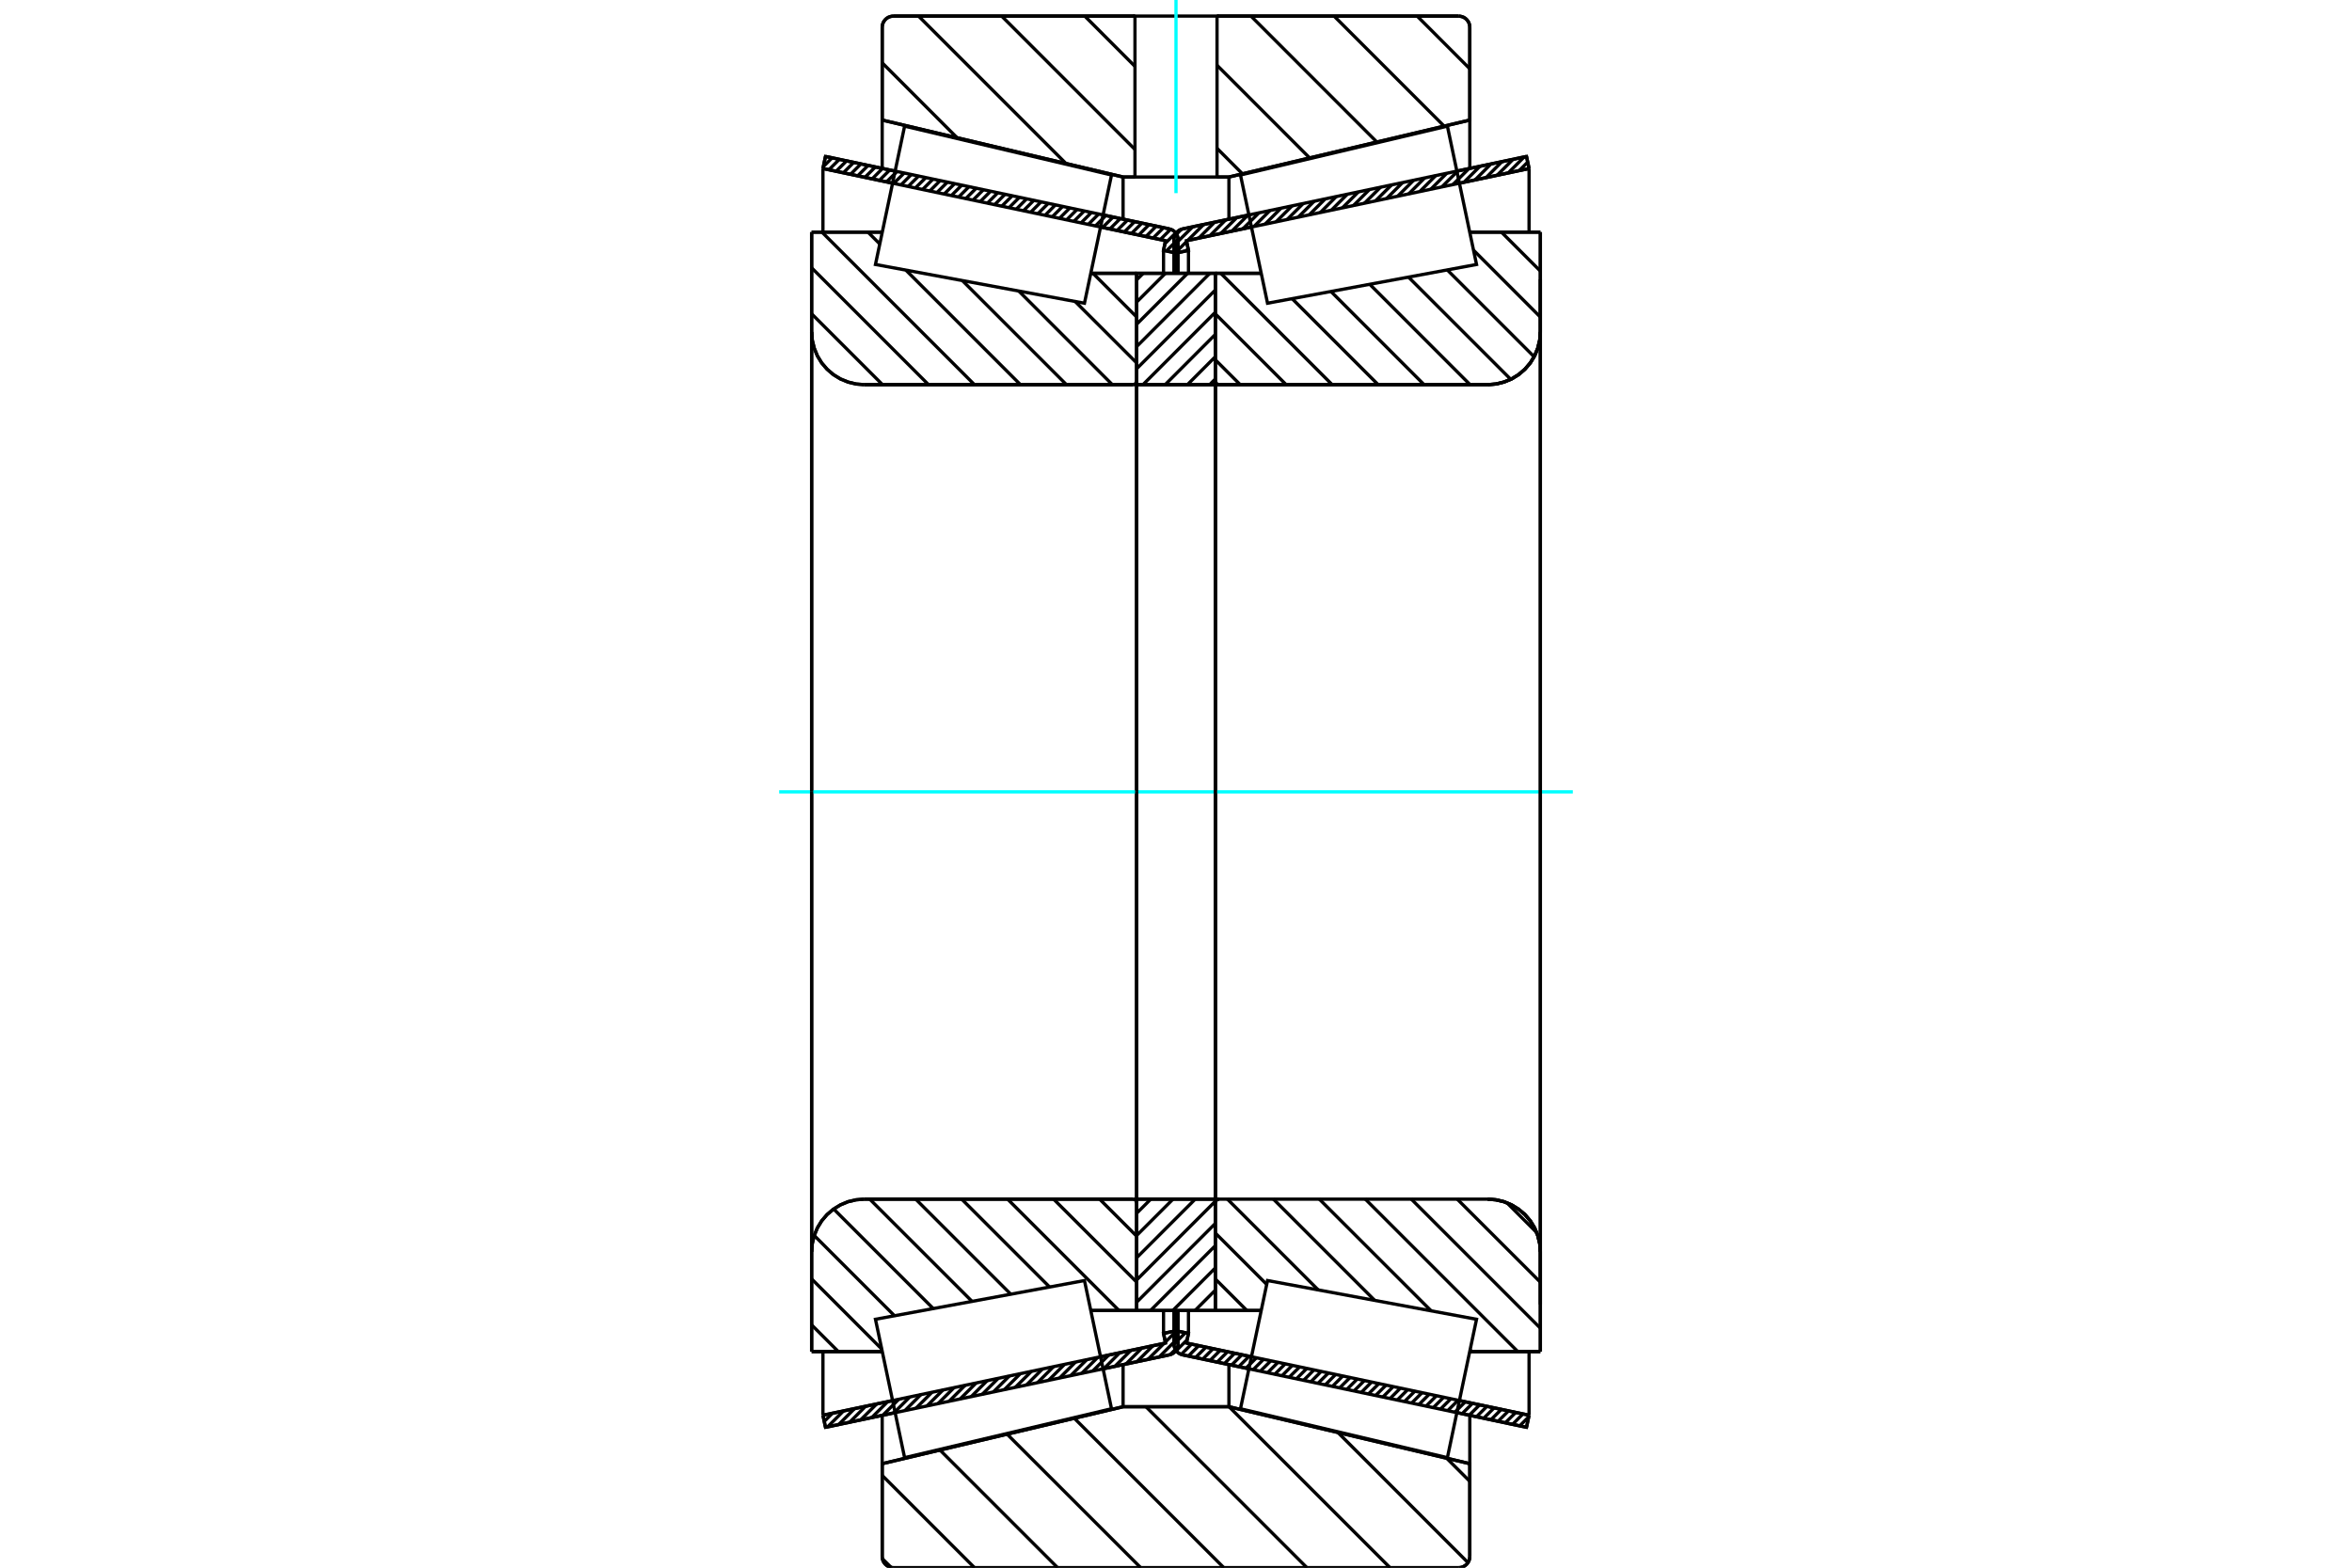 <?xml version="1.0" standalone="no"?>
<!DOCTYPE svg PUBLIC "-//W3C//DTD SVG 1.1//EN"
	"http://www.w3.org/Graphics/SVG/1.1/DTD/svg11.dtd">
<svg xmlns="http://www.w3.org/2000/svg" height="100%" width="100%" viewBox="0 0 36000 24000">
	<rect x="-1800" y="-1200" width="39600" height="26400" style="fill:#FFF"/>
	<g style="fill:none; fill-rule:evenodd" transform="matrix(1 0 0 1 0 0)">
		<g style="fill:none; stroke:#000; stroke-width:50; shape-rendering:geometricPrecision">
			<line x1="23365" y1="21851" x2="22299" y2="21626"/>
			<line x1="19116" y1="20956" x2="18103" y2="20742"/>
			<line x1="23404" y1="21666" x2="23365" y2="21851"/>
			<line x1="18160" y1="20561" x2="19155" y2="20771"/>
			<line x1="22338" y1="21442" x2="23404" y2="21666"/>
			<line x1="18191" y1="20413" x2="18160" y2="20561"/>
			<line x1="18007" y1="20374" x2="18191" y2="20413"/>
			<line x1="17972" y1="20541" x2="18007" y2="20374"/>
			<polyline points="17972,20541 17969,20558 17968,20576 17970,20601 17976,20626 17985,20650 17998,20672 18014,20692 18034,20710 18055,20724 18078,20735 18103,20742"/>
			<line x1="18103" y1="3504" x2="19116" y2="3291"/>
			<line x1="22299" y1="2620" x2="23365" y2="2395"/>
			<polyline points="18103,3504 18078,3512 18055,3522 18034,3537 18014,3554 17998,3574 17985,3596 17976,3620 17970,3645 17968,3671 17969,3688 17972,3706"/>
			<line x1="18007" y1="3872" x2="17972" y2="3706"/>
			<line x1="18191" y1="3833" x2="18007" y2="3872"/>
			<line x1="18160" y1="3685" x2="18191" y2="3833"/>
			<line x1="23404" y1="2580" x2="22338" y2="2805"/>
			<line x1="19155" y1="3476" x2="18160" y2="3685"/>
			<line x1="23365" y1="2395" x2="23404" y2="2580"/>
			<line x1="18007" y1="20062" x2="18007" y2="20374"/>
			<line x1="18007" y1="3872" x2="18007" y2="4185"/>
			<line x1="18191" y1="20062" x2="18191" y2="20413"/>
			<line x1="18191" y1="3833" x2="18191" y2="4185"/>
			<line x1="23404" y1="20692" x2="23404" y2="21666"/>
			<line x1="23404" y1="2580" x2="23404" y2="3555"/>
			<line x1="17968" y1="20062" x2="17968" y2="20576"/>
			<line x1="17968" y1="3671" x2="17968" y2="4184"/>
			<line x1="17897" y1="20742" x2="16884" y2="20956"/>
			<line x1="13701" y1="21626" x2="12635" y2="21851"/>
			<polyline points="17897,20742 17922,20735 17945,20724 17966,20710 17986,20692 18002,20672 18015,20650 18024,20626 18030,20601 18032,20576 18031,20558 18028,20541"/>
			<line x1="17993" y1="20374" x2="18028" y2="20541"/>
			<line x1="17809" y1="20413" x2="17993" y2="20374"/>
			<line x1="17840" y1="20561" x2="17809" y2="20413"/>
			<line x1="12596" y1="21666" x2="13662" y2="21442"/>
			<line x1="16845" y1="20771" x2="17840" y2="20561"/>
			<line x1="12635" y1="21851" x2="12596" y2="21666"/>
			<line x1="12635" y1="2395" x2="13701" y2="2620"/>
			<line x1="16884" y1="3291" x2="17897" y2="3504"/>
			<line x1="12596" y1="2580" x2="12635" y2="2395"/>
			<line x1="17840" y1="3685" x2="16845" y2="3476"/>
			<line x1="13662" y1="2805" x2="12596" y2="2580"/>
			<line x1="17809" y1="3833" x2="17840" y2="3685"/>
			<line x1="17993" y1="3872" x2="17809" y2="3833"/>
			<line x1="18028" y1="3706" x2="17993" y2="3872"/>
			<polyline points="18028,3706 18031,3688 18032,3671 18030,3645 18024,3620 18015,3596 18002,3574 17986,3554 17966,3537 17945,3522 17922,3512 17897,3504"/>
			<line x1="17809" y1="4185" x2="17809" y2="3833"/>
			<line x1="17809" y1="20413" x2="17809" y2="20062"/>
			<line x1="12596" y1="3555" x2="12596" y2="2580"/>
			<line x1="12596" y1="21666" x2="12596" y2="20692"/>
			<line x1="17993" y1="4185" x2="17993" y2="3872"/>
			<line x1="17993" y1="20374" x2="17993" y2="20062"/>
			<line x1="18032" y1="4184" x2="18032" y2="3671"/>
			<line x1="18032" y1="20576" x2="18032" y2="20062"/>
			<line x1="18601" y1="4184" x2="19304" y2="4184"/>
			<polyline points="18601,5831 18602,5840 18604,5849 18608,5857 18612,5865 18618,5872 18625,5878 18633,5882 18641,5886 18650,5888 18659,5889"/>
			<line x1="22771" y1="5889" x2="18659" y2="5889"/>
			<polyline points="22771,5889 22897,5879 23020,5849 23137,5801 23244,5735 23341,5652 23423,5556 23489,5448 23537,5331 23567,5208 23577,5082"/>
			<line x1="23577" y1="3554" x2="23577" y2="5082"/>
			<line x1="23577" y1="3554" x2="22496" y2="3554"/>
			<line x1="23577" y1="20692" x2="22496" y2="20692"/>
			<line x1="23577" y1="19164" x2="23577" y2="20692"/>
			<polyline points="23577,19164 23567,19038 23537,18915 23489,18798 23423,18690 23341,18594 23244,18512 23137,18446 23020,18397 22897,18368 22771,18358"/>
			<polyline points="18659,18358 18650,18359 18641,18361 18633,18364 18625,18369 18618,18375 18612,18382 18608,18389 18604,18398 18602,18406 18601,18415"/>
			<line x1="19304" y1="20063" x2="18601" y2="20063"/>
			<line x1="22496" y1="4069" x2="22496" y2="4068"/>
			<line x1="22496" y1="20178" x2="22496" y2="20177"/>
			<line x1="18601" y1="5889" x2="18601" y2="18358"/>
			<polyline points="18601,5831 18602,5840 18604,5849 18608,5857 18612,5865 18618,5872 18625,5878 18633,5882 18641,5886 18650,5888 18659,5889"/>
			<polyline points="18659,18358 18650,18359 18641,18361 18633,18364 18625,18369 18618,18375 18612,18382 18608,18389 18604,18398 18602,18406 18601,18415"/>
			<polyline points="22771,5889 22897,5879 23020,5849 23137,5801 23244,5735 23341,5652 23423,5556 23489,5448 23537,5331 23567,5208 23577,5082"/>
			<polyline points="23577,19164 23567,19038 23537,18915 23489,18798 23423,18690 23341,18594 23244,18512 23137,18446 23020,18397 22897,18368 22771,18358"/>
			<line x1="17399" y1="20063" x2="16696" y2="20063"/>
			<polyline points="17399,18415 17398,18406 17396,18398 17392,18389 17388,18382 17382,18375 17375,18369 17367,18364 17359,18361 17350,18359 17341,18358"/>
			<line x1="13229" y1="18358" x2="17341" y2="18358"/>
			<polyline points="13229,18358 13103,18368 12980,18397 12863,18446 12756,18512 12659,18594 12577,18690 12511,18798 12463,18915 12433,19038 12423,19164"/>
			<line x1="12423" y1="20692" x2="12423" y2="19164"/>
			<line x1="12423" y1="20692" x2="13504" y2="20692"/>
			<line x1="12423" y1="3554" x2="13504" y2="3554"/>
			<line x1="12423" y1="5082" x2="12423" y2="3554"/>
			<polyline points="12423,5082 12433,5208 12463,5331 12511,5448 12577,5556 12659,5652 12756,5735 12863,5801 12980,5849 13103,5879 13229,5889"/>
			<line x1="17341" y1="5889" x2="13229" y2="5889"/>
			<polyline points="17341,5889 17350,5888 17359,5886 17367,5882 17375,5878 17382,5872 17388,5865 17392,5857 17396,5849 17398,5840 17399,5831"/>
			<line x1="16696" y1="4184" x2="17399" y2="4184"/>
			<line x1="13504" y1="20177" x2="13504" y2="20178"/>
			<line x1="13504" y1="4068" x2="13504" y2="4069"/>
			<line x1="17399" y1="18358" x2="17399" y2="5889"/>
			<line x1="12423" y1="19164" x2="12423" y2="5082"/>
			<line x1="22325" y1="24000" x2="13675" y2="24000"/>
			<polyline points="22325,24000 22352,23998 22378,23992 22403,23981 22426,23967 22447,23949 22464,23929 22479,23906 22489,23881 22495,23854 22497,23827"/>
			<line x1="22497" y1="22408" x2="22497" y2="23827"/>
			<line x1="18810" y1="21536" x2="22497" y2="22408"/>
			<line x1="17190" y1="21536" x2="18810" y2="21536"/>
			<line x1="13503" y1="22408" x2="17190" y2="21536"/>
			<line x1="13503" y1="23827" x2="13503" y2="22408"/>
			<polyline points="13503,23827 13505,23854 13511,23881 13521,23906 13536,23929 13553,23949 13574,23967 13597,23981 13622,23992 13648,23998 13675,24000"/>
			<line x1="13675" y1="246" x2="17372" y2="246"/>
			<line x1="18628" y1="246" x2="22325" y2="246"/>
			<polyline points="13675,246 13648,249 13622,255 13597,265 13574,279 13553,297 13536,318 13521,341 13511,366 13505,392 13503,419"/>
			<line x1="13503" y1="1838" x2="13503" y2="419"/>
			<line x1="17190" y1="2710" x2="13503" y2="1838"/>
			<line x1="18810" y1="2710" x2="18628" y2="2710"/>
			<line x1="17372" y1="2710" x2="17190" y2="2710"/>
			<line x1="22497" y1="1838" x2="18810" y2="2710"/>
			<line x1="22497" y1="419" x2="22497" y2="1838"/>
			<polyline points="22497,419 22495,392 22489,366 22479,341 22464,318 22447,297 22426,279 22403,265 22378,255 22352,249 22325,246"/>
			<line x1="17190" y1="20891" x2="17190" y2="21536"/>
			<line x1="17190" y1="2710" x2="17190" y2="3356"/>
			<line x1="18810" y1="20891" x2="18810" y2="21536"/>
			<line x1="18810" y1="2710" x2="18810" y2="3356"/>
			<line x1="13503" y1="21668" x2="13503" y2="22408"/>
			<line x1="13503" y1="1838" x2="13503" y2="2578"/>
			<line x1="22497" y1="21668" x2="22497" y2="22408"/>
			<line x1="22497" y1="1838" x2="22497" y2="2578"/>
			<line x1="17399" y1="18358" x2="18601" y2="18358"/>
			<line x1="17399" y1="20063" x2="17399" y2="18358"/>
			<line x1="18601" y1="20063" x2="17399" y2="20063"/>
			<line x1="18601" y1="18358" x2="18601" y2="20063"/>
			<line x1="18601" y1="5889" x2="17399" y2="5889"/>
			<line x1="18601" y1="4184" x2="18601" y2="5889"/>
			<line x1="17399" y1="4184" x2="18601" y2="4184"/>
			<line x1="17399" y1="5889" x2="17399" y2="4184"/>
			<line x1="18601" y1="5889" x2="18601" y2="18358"/>
			<line x1="17399" y1="5889" x2="17399" y2="18358"/>
		</g>
		<g style="fill:none; stroke:#0FF; stroke-width:50; shape-rendering:geometricPrecision">
			<line x1="11926" y1="12123" x2="24074" y2="12123"/>
		</g>
		<g style="fill:none; stroke:#000; stroke-width:50; shape-rendering:geometricPrecision">
			<line x1="21691" y1="246" x2="22497" y2="1053"/>
			<line x1="20419" y1="246" x2="22104" y2="1931"/>
			<line x1="19147" y1="246" x2="21075" y2="2175"/>
			<line x1="18628" y1="999" x2="20046" y2="2418"/>
			<line x1="16603" y1="246" x2="17372" y2="1016"/>
			<line x1="18628" y1="2271" x2="19017" y2="2661"/>
			<line x1="15331" y1="246" x2="17372" y2="2288"/>
			<line x1="14059" y1="246" x2="16316" y2="2503"/>
			<line x1="13503" y1="962" x2="14650" y2="2110"/>
			<line x1="22144" y1="22325" x2="22497" y2="22678"/>
			<line x1="20479" y1="21931" x2="22469" y2="23922"/>
			<line x1="18813" y1="21537" x2="21276" y2="24000"/>
			<line x1="17540" y1="21536" x2="20004" y2="24000"/>
			<line x1="16444" y1="21713" x2="18732" y2="24000"/>
			<line x1="15415" y1="21956" x2="17460" y2="24000"/>
			<line x1="14387" y1="22199" x2="16188" y2="24000"/>
			<line x1="13503" y1="22587" x2="14916" y2="24000"/>
			<line x1="13506" y1="23863" x2="13640" y2="23996"/>
			<line x1="18628" y1="246" x2="22325" y2="246"/>
			<polyline points="22497,419 22495,392 22489,366 22479,341 22464,318 22447,297 22426,279 22403,265 22378,255 22352,249 22325,246"/>
			<polyline points="22497,419 22497,1838 18810,2710 18628,2710"/>
			<polyline points="17372,246 13675,246 13648,249 13622,255 13597,265 13574,279 13553,297 13536,318 13521,341 13511,366 13505,392 13503,419 13503,1838 17190,2710 17372,2710"/>
			<polyline points="18000,21536 17190,21536 13503,22408 13503,23827 13505,23854 13511,23881 13521,23906 13536,23929 13553,23949 13574,23967 13597,23981 13622,23992 13648,23998 13675,24000 18000,24000"/>
			<polyline points="18000,21536 18810,21536 22497,22408 22497,23827"/>
			<polyline points="22325,24000 22352,23998 22378,23992 22403,23981 22426,23967 22447,23949 22464,23929 22479,23906 22489,23881 22495,23854 22497,23827"/>
			<line x1="22325" y1="24000" x2="18000" y2="24000"/>
			<line x1="16729" y1="4184" x2="17399" y2="4854"/>
			<line x1="16457" y1="4616" x2="17399" y2="5557"/>
			<line x1="15594" y1="4456" x2="17026" y2="5889"/>
			<line x1="14730" y1="4296" x2="16323" y2="5889"/>
			<line x1="13866" y1="4136" x2="15619" y2="5889"/>
			<line x1="13285" y1="3554" x2="13466" y2="3735"/>
			<line x1="12581" y1="3554" x2="14915" y2="5889"/>
			<line x1="12423" y1="4100" x2="14212" y2="5889"/>
			<line x1="12423" y1="4804" x2="13508" y2="5889"/>
			<line x1="16831" y1="18358" x2="17399" y2="18926"/>
			<line x1="16127" y1="18358" x2="17399" y2="19629"/>
			<line x1="15423" y1="18358" x2="17128" y2="20063"/>
			<line x1="14720" y1="18358" x2="16065" y2="19703"/>
			<line x1="14016" y1="18358" x2="15471" y2="19813"/>
			<line x1="13312" y1="18358" x2="14878" y2="19923"/>
			<line x1="12760" y1="18509" x2="14284" y2="20033"/>
			<line x1="12463" y1="18915" x2="13691" y2="20143"/>
			<line x1="12423" y1="19579" x2="13495" y2="20652"/>
			<line x1="12423" y1="20283" x2="12832" y2="20692"/>
			<polyline points="17399,12123 17399,4184 17399,5831"/>
			<polyline points="17341,5889 17350,5888 17359,5886 17367,5882 17375,5878 17382,5872 17388,5865 17392,5857 17396,5849 17398,5840 17399,5831"/>
			<line x1="17341" y1="5889" x2="13229" y2="5889"/>
			<polyline points="12423,5082 12433,5208 12463,5331 12511,5448 12577,5556 12659,5652 12756,5735 12863,5801 12980,5849 13103,5879 13229,5889"/>
			<line x1="12423" y1="5082" x2="12423" y2="3554"/>
			<line x1="12423" y1="5082" x2="12423" y2="12123"/>
			<line x1="12423" y1="3554" x2="13504" y2="3554"/>
			<line x1="16696" y1="4184" x2="17399" y2="4184"/>
			<line x1="17399" y1="20063" x2="16696" y2="20063"/>
			<line x1="13504" y1="20692" x2="12423" y2="20692"/>
			<line x1="12423" y1="12123" x2="12423" y2="19164"/>
			<line x1="12423" y1="20692" x2="12423" y2="19164"/>
			<polyline points="13229,18358 13103,18368 12980,18397 12863,18446 12756,18512 12659,18594 12577,18690 12511,18798 12463,18915 12433,19038 12423,19164"/>
			<line x1="13229" y1="18358" x2="17341" y2="18358"/>
			<polyline points="17399,18415 17398,18406 17396,18398 17392,18389 17388,18382 17382,18375 17375,18369 17367,18364 17359,18361 17350,18359 17341,18358"/>
			<polyline points="17399,18415 17399,20063 17399,12123"/>
			<line x1="22981" y1="3554" x2="23577" y2="4150"/>
			<line x1="22555" y1="3831" x2="23577" y2="4854"/>
			<line x1="22152" y1="4132" x2="23482" y2="5462"/>
			<line x1="21558" y1="4242" x2="23123" y2="5807"/>
			<line x1="20965" y1="4352" x2="22501" y2="5889"/>
			<line x1="20371" y1="4462" x2="21797" y2="5889"/>
			<line x1="19777" y1="4572" x2="21094" y2="5889"/>
			<line x1="18685" y1="4184" x2="20390" y2="5889"/>
			<line x1="18601" y1="4804" x2="19686" y2="5889"/>
			<line x1="18601" y1="5507" x2="18983" y2="5889"/>
			<line x1="23064" y1="18413" x2="23521" y2="18870"/>
			<line x1="22305" y1="18358" x2="23577" y2="19629"/>
			<line x1="21602" y1="18358" x2="23577" y2="20333"/>
			<line x1="20898" y1="18358" x2="23232" y2="20692"/>
			<line x1="20194" y1="18358" x2="21905" y2="20068"/>
			<line x1="22502" y1="20665" x2="22528" y2="20692"/>
			<line x1="19491" y1="18358" x2="21041" y2="19908"/>
			<line x1="18787" y1="18358" x2="20177" y2="19748"/>
			<line x1="18601" y1="18876" x2="19388" y2="19663"/>
			<line x1="18601" y1="19579" x2="19085" y2="20063"/>
			<polyline points="18601,12123 18601,4184 18601,5831 18602,5840 18604,5849 18608,5857 18612,5865 18618,5872 18625,5878 18633,5882 18641,5886 18650,5888 18659,5889 22771,5889 22897,5879 23020,5849 23137,5801 23244,5735 23341,5652 23423,5556 23489,5448 23537,5331 23567,5208 23577,5082 23577,3554"/>
			<line x1="23577" y1="5082" x2="23577" y2="12123"/>
			<line x1="23577" y1="3554" x2="22496" y2="3554"/>
			<line x1="19304" y1="4184" x2="18601" y2="4184"/>
			<line x1="18601" y1="20063" x2="19304" y2="20063"/>
			<line x1="22496" y1="20692" x2="23577" y2="20692"/>
			<line x1="23577" y1="12123" x2="23577" y2="19164"/>
			<polyline points="23577,20692 23577,19164 23567,19038 23537,18915 23489,18798 23423,18690 23341,18594 23244,18512 23137,18446 23020,18397 22897,18368 22771,18358 18659,18358 18650,18359 18641,18361 18633,18364 18625,18369 18618,18375 18612,18382 18608,18389 18604,18398 18602,18406 18601,18415 18601,20063 18601,12123"/>
			<line x1="18601" y1="19752" x2="18291" y2="20063"/>
			<line x1="18601" y1="19412" x2="17951" y2="20063"/>
			<line x1="18601" y1="19071" x2="17610" y2="20063"/>
			<line x1="18601" y1="18731" x2="17399" y2="19934"/>
			<line x1="18601" y1="18391" x2="17399" y2="19594"/>
			<line x1="18294" y1="18358" x2="17399" y2="19254"/>
			<line x1="17954" y1="18358" x2="17399" y2="18913"/>
			<line x1="17614" y1="18358" x2="17399" y2="18573"/>
			<line x1="18601" y1="5802" x2="18515" y2="5889"/>
			<line x1="18601" y1="5462" x2="18175" y2="5889"/>
			<line x1="18601" y1="5121" x2="17834" y2="5889"/>
			<line x1="18601" y1="4781" x2="17494" y2="5889"/>
			<line x1="18601" y1="4441" x2="17399" y2="5644"/>
			<line x1="18518" y1="4184" x2="17399" y2="5304"/>
			<line x1="18178" y1="4184" x2="17399" y2="4963"/>
			<line x1="17838" y1="4184" x2="17399" y2="4623"/>
			<line x1="17498" y1="4184" x2="17399" y2="4283"/>
			<polyline points="17399,5889 17399,4184 18601,4184 18601,5889 17399,5889"/>
			<polyline points="17399,18358 18601,18358 18601,20063 17399,20063 17399,18358"/>
			<polyline points="18000,2710 18628,2710 18628,246 17372,246 17372,2710 18000,2710"/>
		</g>
		<g style="fill:none; stroke:#0FF; stroke-width:50; shape-rendering:geometricPrecision">
			<line x1="18000" y1="2957" x2="18000" y2="0"/>
		</g>
		<g style="fill:none; stroke:#000; stroke-width:50; shape-rendering:geometricPrecision">
			<line x1="23577" y1="19970" x2="23577" y2="4276"/>
			<line x1="18601" y1="18415" x2="18601" y2="5831"/>
			<polyline points="16806,20586 17013,21567 13846,22316 13623,21256 13400,20197 16599,19604 16806,20586"/>
			<polyline points="16806,3661 16599,4642 13400,4049 13623,2990 13846,1931 17013,2679 16806,3661"/>
			<polyline points="19194,20586 19401,19604 22600,20197 22377,21256 22154,22316 18987,21567 19194,20586"/>
			<polyline points="19194,3661 18987,2679 22154,1931 22377,2990 22600,4049 19401,4642 19194,3661"/>
			<line x1="18025" y1="20625" x2="17911" y2="20738"/>
			<line x1="18019" y1="20497" x2="17741" y2="20775"/>
			<line x1="17996" y1="20387" x2="17837" y2="20546"/>
			<line x1="17817" y1="20566" x2="17572" y2="20810"/>
			<line x1="17843" y1="20406" x2="17813" y2="20436"/>
			<line x1="17647" y1="20602" x2="17403" y2="20846"/>
			<line x1="17478" y1="20637" x2="17234" y2="20882"/>
			<line x1="17309" y1="20673" x2="17065" y2="20917"/>
			<line x1="17140" y1="20709" x2="16896" y2="20953"/>
			<line x1="16971" y1="20744" x2="16726" y2="20989"/>
			<line x1="16802" y1="20780" x2="16557" y2="21024"/>
			<line x1="16633" y1="20816" x2="16388" y2="21060"/>
			<line x1="16463" y1="20851" x2="16219" y2="21096"/>
			<line x1="16294" y1="20887" x2="16050" y2="21131"/>
			<line x1="16125" y1="20922" x2="15881" y2="21167"/>
			<line x1="15956" y1="20958" x2="15711" y2="21203"/>
			<line x1="15787" y1="20994" x2="15542" y2="21238"/>
			<line x1="15618" y1="21029" x2="15373" y2="21274"/>
			<line x1="15449" y1="21065" x2="15204" y2="21310"/>
			<line x1="15279" y1="21101" x2="15035" y2="21345"/>
			<line x1="15110" y1="21136" x2="14866" y2="21381"/>
			<line x1="14941" y1="21172" x2="14697" y2="21416"/>
			<line x1="14772" y1="21208" x2="14527" y2="21452"/>
			<line x1="14603" y1="21243" x2="14358" y2="21488"/>
			<line x1="14434" y1="21279" x2="14189" y2="21523"/>
			<line x1="14264" y1="21315" x2="14020" y2="21559"/>
			<line x1="14095" y1="21350" x2="13851" y2="21595"/>
			<line x1="13926" y1="21386" x2="13682" y2="21630"/>
			<line x1="13757" y1="21421" x2="13513" y2="21666"/>
			<line x1="13588" y1="21457" x2="13343" y2="21702"/>
			<line x1="13419" y1="21493" x2="13174" y2="21737"/>
			<line x1="13250" y1="21528" x2="13005" y2="21773"/>
			<line x1="13080" y1="21564" x2="12836" y2="21809"/>
			<line x1="12911" y1="21600" x2="12667" y2="21844"/>
			<line x1="12742" y1="21635" x2="12616" y2="21761"/>
			<line x1="18003" y1="3825" x2="17963" y2="3866"/>
			<line x1="18032" y1="3663" x2="17852" y2="3842"/>
			<line x1="17996" y1="3566" x2="17830" y2="3731"/>
			<line x1="17918" y1="3510" x2="17759" y2="3668"/>
			<line x1="17808" y1="3486" x2="17649" y2="3645"/>
			<line x1="17698" y1="3462" x2="17539" y2="3622"/>
			<line x1="17588" y1="3439" x2="17429" y2="3599"/>
			<line x1="17478" y1="3416" x2="17318" y2="3575"/>
			<line x1="17367" y1="3393" x2="17208" y2="3552"/>
			<line x1="17257" y1="3370" x2="17098" y2="3529"/>
			<line x1="17147" y1="3346" x2="16987" y2="3506"/>
			<line x1="17037" y1="3323" x2="16877" y2="3482"/>
			<line x1="16926" y1="3300" x2="16767" y2="3459"/>
			<line x1="16816" y1="3277" x2="16657" y2="3436"/>
			<line x1="16706" y1="3253" x2="16546" y2="3413"/>
			<line x1="16595" y1="3230" x2="16436" y2="3389"/>
			<line x1="16485" y1="3207" x2="16326" y2="3366"/>
			<line x1="16375" y1="3184" x2="16216" y2="3343"/>
			<line x1="16265" y1="3160" x2="16105" y2="3320"/>
			<line x1="16154" y1="3137" x2="15995" y2="3297"/>
			<line x1="16044" y1="3114" x2="15885" y2="3273"/>
			<line x1="15934" y1="3091" x2="15775" y2="3250"/>
			<line x1="15824" y1="3067" x2="15664" y2="3227"/>
			<line x1="15713" y1="3044" x2="15554" y2="3204"/>
			<line x1="15603" y1="3021" x2="15444" y2="3180"/>
			<line x1="15493" y1="2998" x2="15333" y2="3157"/>
			<line x1="15383" y1="2974" x2="15223" y2="3134"/>
			<line x1="15272" y1="2951" x2="15113" y2="3111"/>
			<line x1="15162" y1="2928" x2="15003" y2="3087"/>
			<line x1="15052" y1="2905" x2="14892" y2="3064"/>
			<line x1="14941" y1="2882" x2="14782" y2="3041"/>
			<line x1="14831" y1="2858" x2="14672" y2="3018"/>
			<line x1="14721" y1="2835" x2="14562" y2="2994"/>
			<line x1="14611" y1="2812" x2="14451" y2="2971"/>
			<line x1="14500" y1="2789" x2="14341" y2="2948"/>
			<line x1="14390" y1="2765" x2="14231" y2="2925"/>
			<line x1="14280" y1="2742" x2="14121" y2="2901"/>
			<line x1="14170" y1="2719" x2="14010" y2="2878"/>
			<line x1="14059" y1="2696" x2="13900" y2="2855"/>
			<line x1="13949" y1="2672" x2="13790" y2="2832"/>
			<line x1="13839" y1="2649" x2="13679" y2="2809"/>
			<line x1="13729" y1="2626" x2="13569" y2="2785"/>
			<line x1="13618" y1="2603" x2="13459" y2="2762"/>
			<line x1="13508" y1="2579" x2="13349" y2="2739"/>
			<line x1="13398" y1="2556" x2="13238" y2="2716"/>
			<line x1="13287" y1="2533" x2="13128" y2="2692"/>
			<line x1="13177" y1="2510" x2="13018" y2="2669"/>
			<line x1="13067" y1="2487" x2="12908" y2="2646"/>
			<line x1="12957" y1="2463" x2="12797" y2="2623"/>
			<line x1="12846" y1="2440" x2="12687" y2="2599"/>
			<line x1="12736" y1="2417" x2="12602" y2="2551"/>
			<polyline points="12596,2580 12635,2395 17897,3504"/>
			<polyline points="18028,3706 18032,3679 18031,3653 18026,3626 18017,3601 18004,3578 17988,3557 17969,3538 17947,3523 17923,3512 17897,3504"/>
			<polyline points="18028,3706 17993,3872 17809,3833 17840,3685 12596,2580"/>
			<polyline points="12596,21666 17840,20561 17809,20413 17993,20374 18028,20541"/>
			<polyline points="17897,20742 17923,20734 17947,20723 17969,20708 17988,20690 18004,20669 18017,20645 18026,20620 18031,20594 18032,20567 18028,20541"/>
			<polyline points="17897,20742 12635,21851 12596,21666"/>
			<line x1="23399" y1="21691" x2="23261" y2="21829"/>
			<line x1="23310" y1="21646" x2="23151" y2="21806"/>
			<line x1="23200" y1="21623" x2="23040" y2="21782"/>
			<line x1="23089" y1="21600" x2="22930" y2="21759"/>
			<line x1="22979" y1="21577" x2="22820" y2="21736"/>
			<line x1="22869" y1="21553" x2="22709" y2="21713"/>
			<line x1="22759" y1="21530" x2="22599" y2="21690"/>
			<line x1="22648" y1="21507" x2="22489" y2="21666"/>
			<line x1="22538" y1="21484" x2="22379" y2="21643"/>
			<line x1="22428" y1="21460" x2="22268" y2="21620"/>
			<line x1="22318" y1="21437" x2="22158" y2="21597"/>
			<line x1="22207" y1="21414" x2="22048" y2="21573"/>
			<line x1="22097" y1="21391" x2="21938" y2="21550"/>
			<line x1="21987" y1="21367" x2="21827" y2="21527"/>
			<line x1="21876" y1="21344" x2="21717" y2="21504"/>
			<line x1="21766" y1="21321" x2="21607" y2="21480"/>
			<line x1="21656" y1="21298" x2="21497" y2="21457"/>
			<line x1="21546" y1="21275" x2="21386" y2="21434"/>
			<line x1="21435" y1="21251" x2="21276" y2="21411"/>
			<line x1="21325" y1="21228" x2="21166" y2="21387"/>
			<line x1="21215" y1="21205" x2="21055" y2="21364"/>
			<line x1="21105" y1="21182" x2="20945" y2="21341"/>
			<line x1="20994" y1="21158" x2="20835" y2="21318"/>
			<line x1="20884" y1="21135" x2="20725" y2="21294"/>
			<line x1="20774" y1="21112" x2="20614" y2="21271"/>
			<line x1="20664" y1="21089" x2="20504" y2="21248"/>
			<line x1="20553" y1="21065" x2="20394" y2="21225"/>
			<line x1="20443" y1="21042" x2="20284" y2="21202"/>
			<line x1="20333" y1="21019" x2="20173" y2="21178"/>
			<line x1="20222" y1="20996" x2="20063" y2="21155"/>
			<line x1="20112" y1="20972" x2="19953" y2="21132"/>
			<line x1="20002" y1="20949" x2="19843" y2="21109"/>
			<line x1="19892" y1="20926" x2="19732" y2="21085"/>
			<line x1="19781" y1="20903" x2="19622" y2="21062"/>
			<line x1="19671" y1="20880" x2="19512" y2="21039"/>
			<line x1="19561" y1="20856" x2="19401" y2="21016"/>
			<line x1="19451" y1="20833" x2="19291" y2="20992"/>
			<line x1="19340" y1="20810" x2="19181" y2="20969"/>
			<line x1="19230" y1="20787" x2="19071" y2="20946"/>
			<line x1="19120" y1="20763" x2="18960" y2="20923"/>
			<line x1="19009" y1="20740" x2="18850" y2="20899"/>
			<line x1="18899" y1="20717" x2="18740" y2="20876"/>
			<line x1="18789" y1="20694" x2="18630" y2="20853"/>
			<line x1="18679" y1="20670" x2="18519" y2="20830"/>
			<line x1="18568" y1="20647" x2="18409" y2="20807"/>
			<line x1="18458" y1="20624" x2="18299" y2="20783"/>
			<line x1="18348" y1="20601" x2="18189" y2="20760"/>
			<line x1="18238" y1="20577" x2="18080" y2="20735"/>
			<line x1="18171" y1="20511" x2="18003" y2="20679"/>
			<line x1="18145" y1="20403" x2="17968" y2="20580"/>
			<line x1="18034" y1="20380" x2="17998" y2="20417"/>
			<line x1="23383" y1="2482" x2="23253" y2="2612"/>
			<line x1="23329" y1="2403" x2="23084" y2="2648"/>
			<line x1="23159" y1="2439" x2="22915" y2="2683"/>
			<line x1="22990" y1="2474" x2="22746" y2="2719"/>
			<line x1="22821" y1="2510" x2="22577" y2="2755"/>
			<line x1="22652" y1="2546" x2="22407" y2="2790"/>
			<line x1="22483" y1="2581" x2="22238" y2="2826"/>
			<line x1="22314" y1="2617" x2="22069" y2="2862"/>
			<line x1="22144" y1="2653" x2="21900" y2="2897"/>
			<line x1="21975" y1="2688" x2="21731" y2="2933"/>
			<line x1="21806" y1="2724" x2="21562" y2="2968"/>
			<line x1="21637" y1="2760" x2="21393" y2="3004"/>
			<line x1="21468" y1="2795" x2="21223" y2="3040"/>
			<line x1="21299" y1="2831" x2="21054" y2="3075"/>
			<line x1="21130" y1="2867" x2="20885" y2="3111"/>
			<line x1="20960" y1="2902" x2="20716" y2="3147"/>
			<line x1="20791" y1="2938" x2="20547" y2="3182"/>
			<line x1="20622" y1="2973" x2="20378" y2="3218"/>
			<line x1="20453" y1="3009" x2="20209" y2="3254"/>
			<line x1="20284" y1="3045" x2="20039" y2="3289"/>
			<line x1="20115" y1="3080" x2="19870" y2="3325"/>
			<line x1="19946" y1="3116" x2="19701" y2="3361"/>
			<line x1="19776" y1="3152" x2="19532" y2="3396"/>
			<line x1="19607" y1="3187" x2="19363" y2="3432"/>
			<line x1="19438" y1="3223" x2="19194" y2="3467"/>
			<line x1="19269" y1="3259" x2="19024" y2="3503"/>
			<line x1="19100" y1="3294" x2="18855" y2="3539"/>
			<line x1="18931" y1="3330" x2="18686" y2="3574"/>
			<line x1="18761" y1="3366" x2="18517" y2="3610"/>
			<line x1="18592" y1="3401" x2="18348" y2="3646"/>
			<line x1="18186" y1="3807" x2="18152" y2="3841"/>
			<line x1="18423" y1="3437" x2="18179" y2="3681"/>
			<line x1="18163" y1="3697" x2="18003" y2="3857"/>
			<line x1="18254" y1="3473" x2="17980" y2="3746"/>
			<line x1="18083" y1="3510" x2="17977" y2="3616"/>
			<polyline points="23404,2580 23365,2395 18103,3504 18077,3512 18053,3523 18031,3538 18012,3557 17996,3578 17983,3601 17974,3626 17969,3653 17968,3679 17972,3706 18007,3872 18191,3833 18160,3685 23404,2580"/>
			<polyline points="23404,21666 18160,20561 18191,20413 18007,20374 17972,20541 17968,20567 17969,20594 17974,20620 17983,20645 17996,20669 18012,20690 18031,20708 18053,20723 18077,20734 18103,20742 23365,21851 23404,21666"/>
		</g>
	</g>
</svg>
